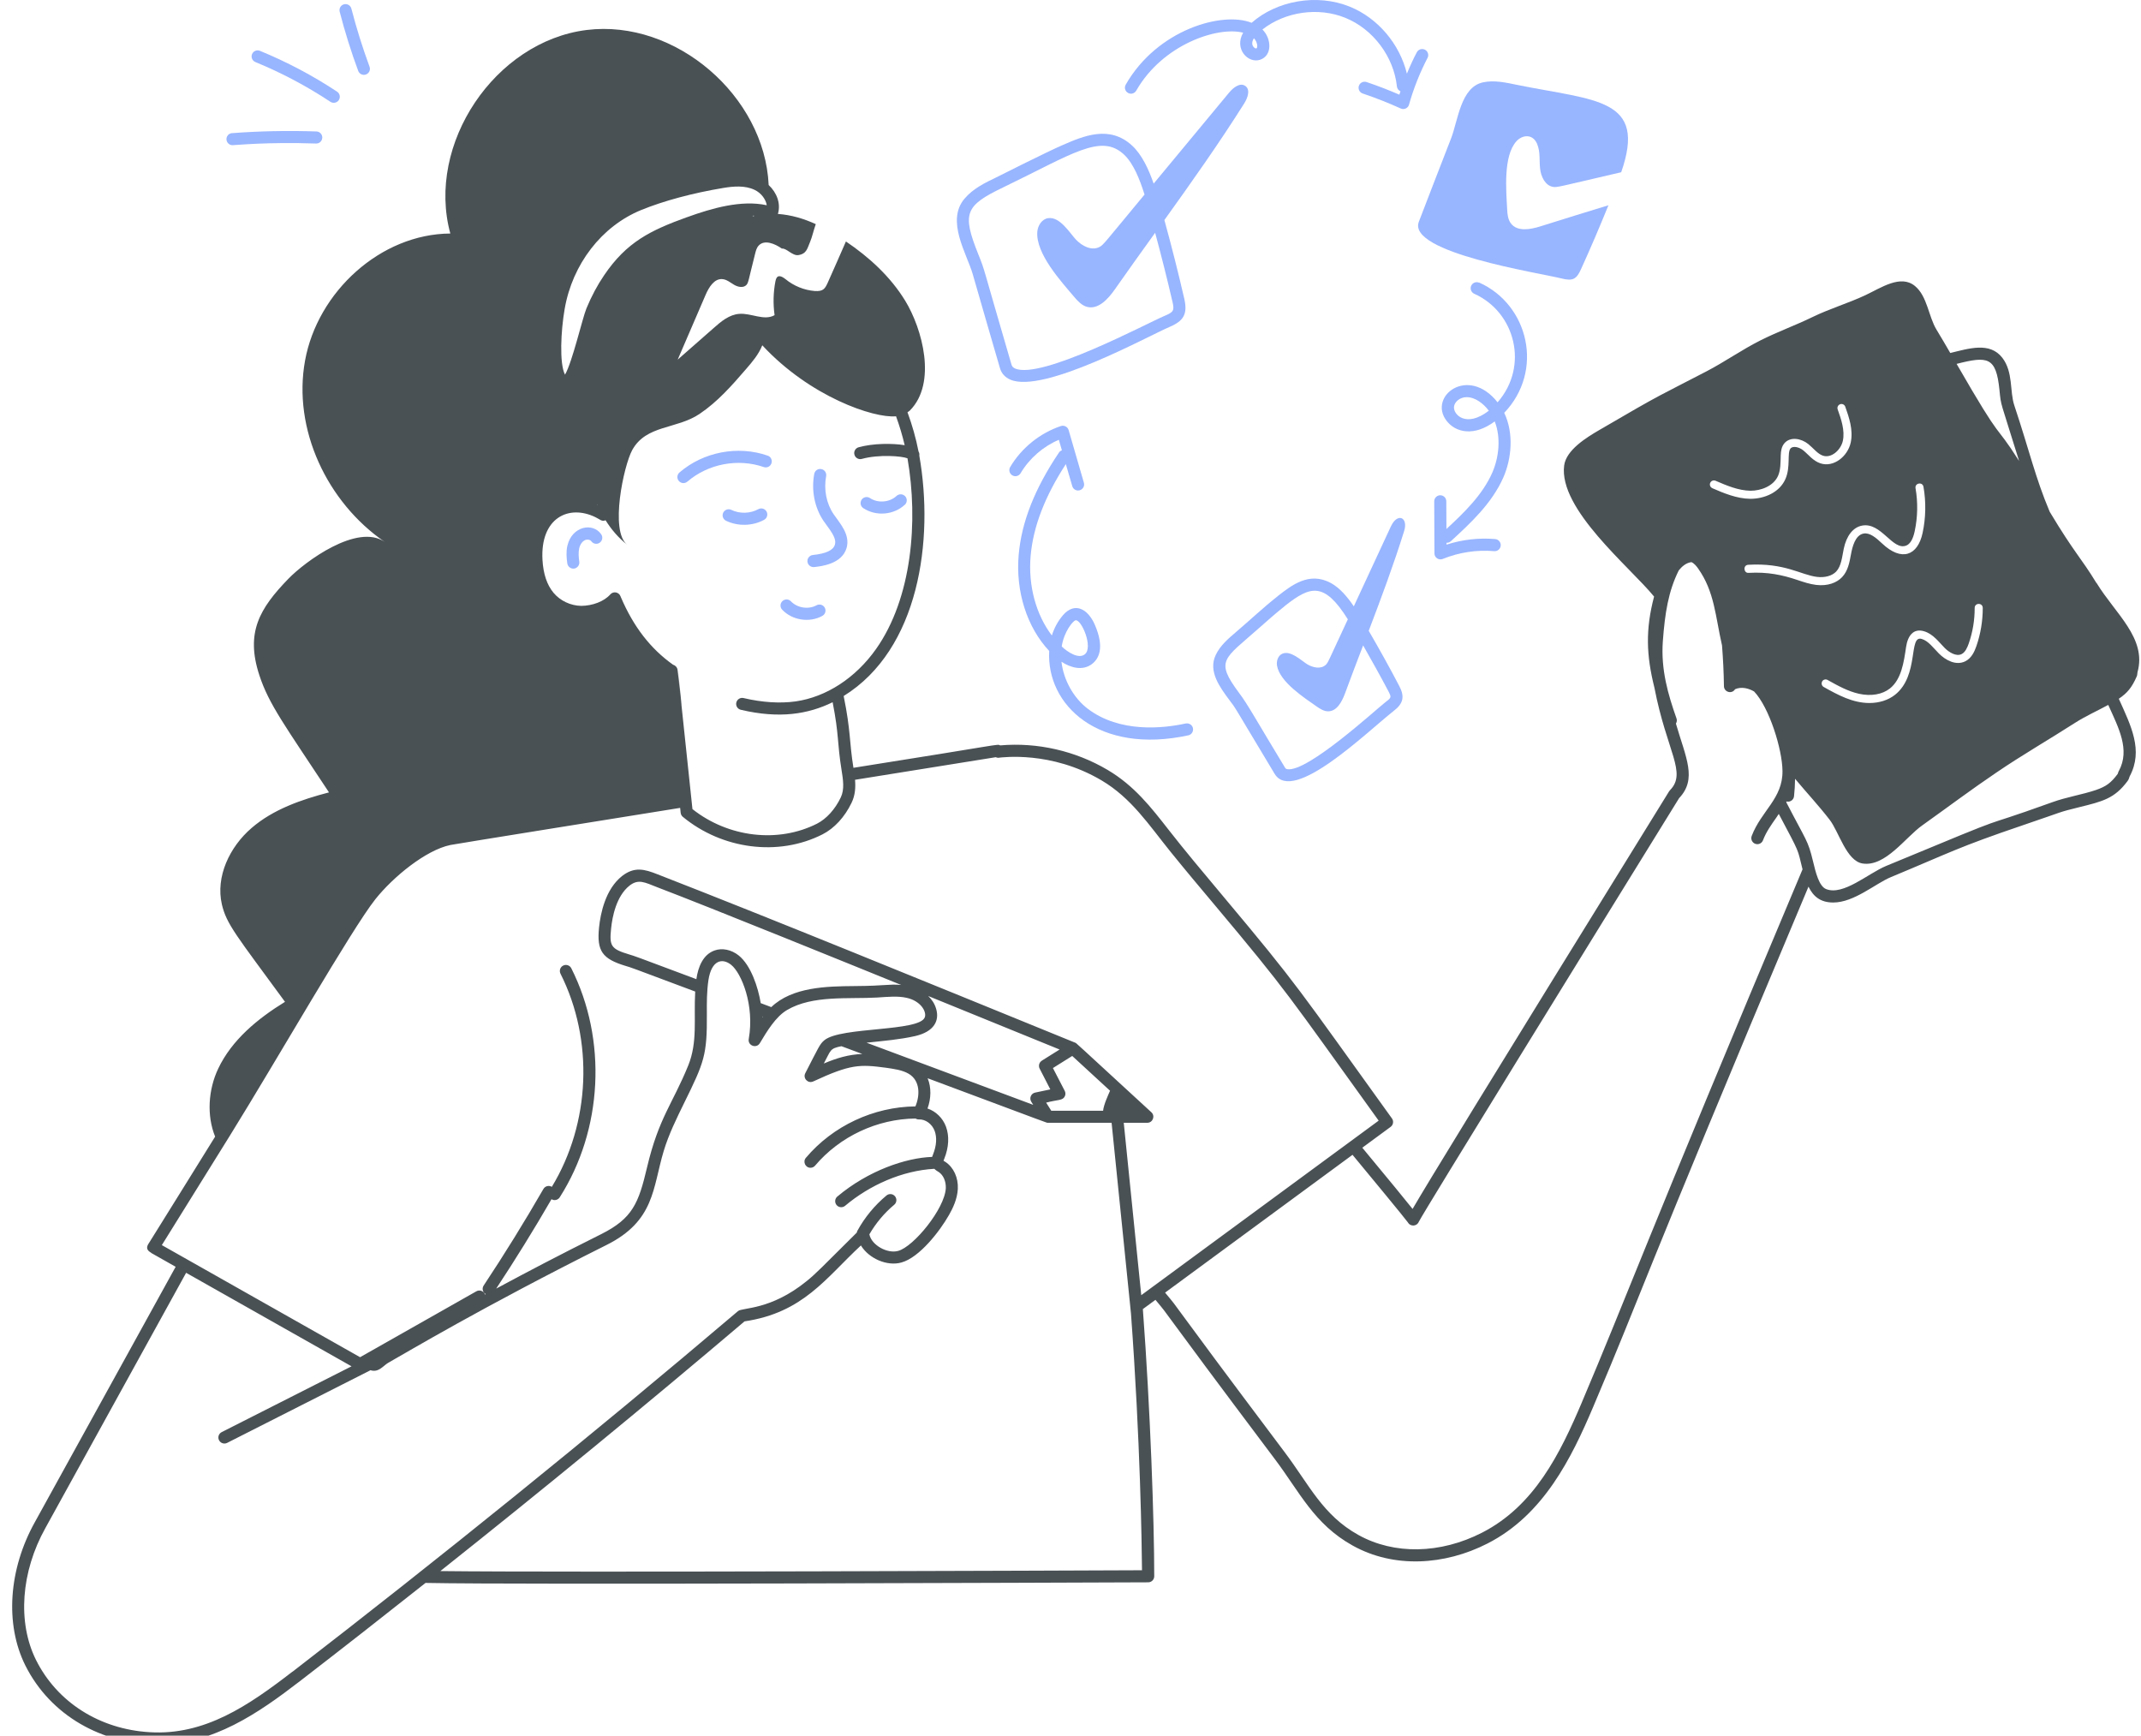 <?xml version="1.0" encoding="UTF-8"?> <svg xmlns="http://www.w3.org/2000/svg" width="169" height="137" viewBox="0 0 169 137" fill="none"><path d="M165.483 46.019C164.249 43.993 163.776 43.698 161.794 40.394C160.66 37.71 160.194 35.584 159.001 32.002C158.627 30.899 158.925 29.37 158.055 28.242C157.064 26.96 155.402 27.512 153.945 27.862C153.588 27.245 153.228 26.628 152.858 26.021C152.217 24.965 152.138 23.381 151.155 22.573C150.023 21.644 148.491 22.713 147.237 23.303C145.876 23.94 144.405 24.372 143.051 25.034C141.704 25.688 140.271 26.203 138.924 26.885C137.481 27.615 136.137 28.564 134.694 29.315C131.037 31.224 131.407 30.916 126.211 33.96C125.223 34.539 123.636 35.512 123.468 36.733C123.009 40.184 128.655 44.747 130.564 47.088C129.878 49.697 129.95 51.716 130.591 54.279C131.575 59.366 133.183 60.984 131.815 62.379C131.791 62.403 131.77 62.431 131.75 62.462C116.76 86.71 112.637 93.469 111.502 95.423C110.954 94.727 109.829 93.367 107.533 90.59L109.771 88.945C109.98 88.79 110.028 88.492 109.874 88.28C102.422 77.931 102.501 77.842 96.608 70.815C94.956 68.844 93.506 67.113 92.248 65.502C90.85 63.709 89.533 62.016 87.432 60.772C84.889 59.267 81.883 58.578 78.948 58.835C78.688 58.708 79.257 58.729 67.366 60.604C67.03 58.516 67.164 57.718 66.595 54.938C72.542 51.256 73.742 42.653 72.566 35.962C72.583 35.848 72.566 35.735 72.504 35.636C72.302 34.597 72.007 33.555 71.633 32.541C71.695 32.496 71.76 32.462 71.815 32.41C73.978 30.241 72.806 25.942 71.442 23.721C70.283 21.832 68.61 20.3 66.773 19.059C66.303 20.159 65.806 21.246 65.323 22.346C65.104 22.816 64.96 23.008 64.312 22.97C63.472 22.902 62.653 22.569 61.998 22.028C61.593 21.712 61.306 21.688 61.21 22.192C61.038 23.076 61.018 23.985 61.141 24.876C60.308 25.346 59.297 24.698 58.354 24.773C57.566 24.831 56.918 25.37 56.332 25.894C55.386 26.727 54.436 27.553 53.494 28.386C54.231 26.683 54.964 24.976 55.701 23.265C55.955 22.679 56.377 21.98 57.017 22.031C57.367 22.055 57.655 22.312 57.953 22.483C58.258 22.662 58.683 22.744 58.92 22.49C59.091 22.298 59.071 22.13 59.605 20.029C59.664 19.799 59.718 19.57 59.88 19.392C60.332 18.884 61.165 19.234 61.717 19.621C62.08 19.57 62.55 20.214 63.026 20.135C63.688 20.026 63.726 19.594 63.955 19.066C64.103 18.723 64.216 18.188 64.394 17.691C63.441 17.253 62.444 16.961 61.405 16.886C61.648 16.053 61.319 15.213 60.675 14.603C60.356 7.586 53.333 1.499 46.312 2.366C39.063 3.267 33.623 11.377 35.546 18.432C30.037 18.463 25.07 23.035 24.08 28.455C23.089 33.874 25.818 39.643 30.356 42.766C28.207 41.292 24.097 44.305 22.757 45.69C20.498 48.024 19.36 49.919 20.474 53.303C21.228 55.606 22.51 57.296 25.969 62.544C23.782 63.116 21.561 63.881 19.85 65.362C18.133 66.842 17.002 69.19 17.516 71.398C17.886 72.961 18.657 73.832 22.496 79.076C20.347 80.399 18.294 82.079 17.218 84.362C16.436 86.021 16.306 88.053 16.981 89.716C16.775 90.052 11.63 98.33 11.695 98.213C11.421 98.697 11.928 98.844 11.956 98.909L13.865 99.989L2.759 120.131C0.675 123.863 0.38 128.196 1.991 131.439C3.993 135.453 8.117 137.691 12.46 137.691C16.813 137.691 20.381 135.233 23.669 132.7C27.048 130.095 30.384 127.483 33.589 124.943C41.119 125.097 84.279 124.916 90.634 124.895C90.898 124.895 91.11 124.679 91.11 124.419C91.11 120.069 90.805 111.273 90.212 103.328L91.206 102.598C92.584 104.25 90.795 102.087 100.622 115.16C102.586 117.759 103.724 120.305 106.782 121.999C110.025 123.802 114.028 123.562 117.411 121.834C121.847 119.572 124.044 115.085 125.755 111.057C129.854 101.401 128.922 102.865 142.753 69.986C143.134 70.764 143.699 71.237 144.71 71.237C146.352 71.237 148.052 69.732 149.252 69.235C153.958 67.281 154.5 66.894 159.71 65.125C162.974 64.018 162.411 64.134 164.094 63.72C165.963 63.26 166.902 63.041 167.934 61.656C168.03 61.529 168.067 61.409 168.105 61.282C169.212 59.219 168.194 57.262 167.248 55.154C167.92 54.701 168.28 54.266 168.66 53.399C168.718 53.285 168.698 53.169 168.725 53.056C169.469 50.372 166.974 48.446 165.493 46.015L165.483 46.019ZM157.825 30.762C157.962 32.129 157.856 31.461 159.378 36.386C157.283 33.092 158.267 35.362 154.445 28.722C156.906 28.095 157.561 28.17 157.825 30.762ZM135.164 38.532C135.003 38.464 134.927 38.275 134.996 38.114C135.065 37.953 135.253 37.878 135.414 37.946C136.299 38.327 137.214 38.717 138.167 38.735C138.972 38.741 139.99 38.385 140.354 37.552C140.556 37.093 140.546 36.534 140.563 35.948C140.576 35.612 140.618 35.262 140.851 34.988C141.31 34.45 142.17 34.594 142.736 35.05C143.147 35.382 143.476 35.831 143.895 35.968C144.57 36.191 145.307 35.509 145.464 34.803C145.646 33.973 145.32 33.055 145.057 32.314C144.998 32.15 145.084 31.968 145.252 31.906C145.413 31.848 145.598 31.934 145.656 32.102C145.944 32.918 146.304 33.932 146.085 34.94C145.848 36.016 144.745 36.918 143.696 36.572C143.103 36.376 142.743 35.872 142.335 35.543C142.02 35.29 141.533 35.17 141.334 35.399C141.049 35.739 141.355 36.849 140.933 37.809C140.477 38.848 139.312 39.372 138.153 39.372C137.073 39.355 136.055 38.92 135.157 38.532H135.164ZM138.036 45.213C137.642 45.275 137.557 44.603 137.999 44.579C140.899 44.414 142.143 45.378 143.421 45.535C144.049 45.611 144.614 45.453 144.937 45.117C145.344 44.685 145.399 43.989 145.536 43.318C145.749 42.289 146.273 41.621 146.98 41.487C148.498 41.199 149.379 43.472 150.459 43.067C150.774 42.947 151.004 42.563 151.137 41.929C151.374 40.822 151.398 39.65 151.203 38.536C151.131 38.124 151.758 38.008 151.83 38.426C152.039 39.619 152.015 40.877 151.761 42.063C151.377 43.862 150.102 44.349 148.567 42.899C148.073 42.433 147.586 42.025 147.099 42.114C146.438 42.241 146.212 43.163 146.099 43.794C145.989 44.39 145.869 45.066 145.403 45.556C144.985 45.995 144.275 46.279 143.349 46.166C142.846 46.104 142.369 45.943 141.91 45.789C140.666 45.367 139.514 45.134 138.04 45.217L138.036 45.213ZM143.826 53.793C143.912 53.639 144.107 53.584 144.258 53.669C145.05 54.112 145.869 54.571 146.75 54.763C147.692 54.968 148.577 54.818 149.177 54.345C150.085 53.628 150.28 52.274 150.455 51.081C150.582 50.197 151.024 49.57 151.878 49.827C152.598 50.046 153.033 50.667 153.489 51.129C153.845 51.493 154.418 51.842 154.843 51.626C155.131 51.483 155.292 51.105 155.402 50.794C155.717 49.889 155.875 48.943 155.871 47.986C155.871 47.565 156.505 47.561 156.509 47.986C156.509 49.014 156.341 50.029 156.005 51.003C155.857 51.428 155.624 51.949 155.131 52.196C154.401 52.562 153.571 52.113 153.04 51.575C152.587 51.116 152.214 50.591 151.696 50.434C150.623 50.098 151.518 53.313 149.578 54.845C149.04 55.267 148.333 55.489 147.562 55.489C146.246 55.489 145.087 54.859 143.956 54.225C143.802 54.139 143.747 53.944 143.833 53.793H143.826ZM55.235 32.66C56.64 31.715 57.772 30.429 58.879 29.144C59.383 28.564 59.89 27.968 60.171 27.255C63.918 31.3 68.96 33.027 70.729 32.859C71.003 33.61 71.229 34.371 71.411 35.139C70.427 34.981 68.929 34.985 67.777 35.303C67.524 35.372 67.373 35.636 67.445 35.889C67.513 36.143 67.777 36.294 68.031 36.222C69.371 35.852 71.202 35.996 71.633 36.177C72.494 41.131 71.99 47.212 69.148 51.232C67.537 53.512 65.224 55.017 62.8 55.363C61.576 55.534 60.157 55.445 58.697 55.099C58.44 55.037 58.183 55.195 58.121 55.452C58.059 55.709 58.221 55.966 58.474 56.024C61.528 56.748 63.801 56.37 65.724 55.428C66.238 58.053 66.077 58.599 66.423 60.748C66.55 61.546 66.674 62.3 66.365 62.945C65.919 63.881 65.234 64.635 64.487 65.015C61.412 66.568 57.487 66.102 54.659 63.864C52.201 40.736 54.611 62.928 53.483 52.878C53.459 52.679 53.319 52.525 53.137 52.473C51.358 51.212 50.014 49.484 49.01 47.139C48.996 47.115 48.99 47.092 48.979 47.064C48.856 46.732 48.417 46.642 48.174 46.917C47.68 47.479 46.758 47.818 45.87 47.822C45.034 47.804 44.221 47.421 43.694 46.79C43.176 46.173 42.881 45.292 42.82 44.178C42.641 40.891 44.883 39.787 47.005 40.825C47.389 41.007 47.492 41.189 47.8 41.065C48.263 41.802 48.818 42.457 49.5 42.988C48.126 41.909 49.233 36.767 49.901 35.53C51.008 33.514 53.405 33.901 55.238 32.66H55.235ZM47.139 39.842C47.139 39.821 47.135 39.804 47.132 39.783C47.142 39.807 47.152 39.828 47.163 39.852C47.156 39.852 47.149 39.845 47.139 39.842ZM54.234 17.14C51.351 18.182 49.466 19.097 47.687 21.726C47.159 22.497 46.69 23.378 46.292 24.338C45.977 25.095 45.178 28.578 44.599 29.572C44.143 28.705 44.273 26.09 44.571 24.393C45.181 20.848 47.492 17.856 50.604 16.581C52.38 15.854 54.683 15.237 57.089 14.836C57.909 14.699 58.807 14.627 59.557 14.983C60.113 15.241 60.462 15.772 60.524 16.2C58.508 15.758 56.164 16.444 54.234 17.143V17.14ZM59.441 17.026C59.482 17.026 59.523 17.026 59.568 17.033C59.513 17.047 59.462 17.061 59.407 17.074L59.441 17.026ZM23.079 131.95C19.624 134.616 16.165 136.995 11.812 136.724C7.86 136.491 4.507 134.359 2.841 131.021C1.367 128.056 1.652 124.066 3.589 120.6L14.691 100.465L27.748 107.845L17.499 113.039C17.262 113.159 17.169 113.446 17.29 113.68C17.41 113.913 17.694 114.009 17.93 113.889L29.246 108.154C29.893 108.363 30.253 107.791 30.651 107.564C32.111 106.745 38 103.208 47.869 98.272C51.687 96.369 51.512 93.778 52.386 90.864C52.784 89.538 53.415 88.259 54.022 87.022C55.588 83.841 55.818 83.282 55.797 80.032C55.79 79.158 55.787 78.253 55.921 77.359C56.16 75.796 56.997 75.587 57.71 76.152C58.526 76.8 59.575 79.35 59.102 82.01C59.009 82.531 59.708 82.792 59.979 82.339C60.524 81.431 61.22 80.252 62.128 79.721C64.154 78.531 66.944 78.87 69.234 78.737C70.108 78.678 70.869 78.606 71.551 78.757C72.679 78.997 73.155 79.851 73.001 80.29C72.604 81.445 66.375 81.03 65.076 82.103C64.709 82.408 64.634 82.631 63.565 84.711C63.362 85.106 63.774 85.555 64.195 85.359C67.15 83.988 67.863 84.005 69.933 84.279C70.54 84.369 71.205 84.451 71.723 84.752C72.662 85.304 72.614 86.49 72.257 87.33C68.963 87.361 65.738 88.869 63.612 91.389C63.349 91.701 63.575 92.174 63.976 92.174C64.113 92.174 64.247 92.115 64.339 92.006C66.29 89.699 69.248 88.314 72.268 88.287C72.35 88.338 72.446 88.365 72.545 88.359C73.046 88.338 73.574 88.712 73.776 89.263C73.968 89.781 73.923 90.436 73.653 91.111C73.629 91.169 73.601 91.238 73.577 91.317C71.51 91.382 68.521 92.403 66.094 94.446C65.892 94.614 65.868 94.916 66.036 95.118C66.207 95.32 66.509 95.344 66.708 95.176C68.644 93.545 71.212 92.397 73.752 92.256C73.868 92.376 73.981 92.438 74.102 92.513C74.465 92.749 74.681 93.257 74.657 93.798C74.561 95.423 72.127 98.398 70.9 98.734C70.057 98.978 68.795 98.289 68.624 97.428C69.135 96.547 69.806 95.742 70.585 95.094C70.787 94.926 70.814 94.624 70.646 94.422C70.478 94.22 70.177 94.193 69.975 94.361C69.035 95.142 68.261 96.085 67.674 97.154C67.65 97.199 67.64 97.243 67.633 97.288C64.816 100.088 64.408 100.527 63.66 101.13C60.826 103.43 58.601 103.191 58.258 103.485C46.549 113.429 34.593 123.075 23.086 131.953L23.079 131.95ZM84.635 83.347L87.621 86.093C87.477 86.429 87.12 87.19 87.072 87.673H82.983L82.578 87.032C83.549 86.778 83.884 86.881 84.052 86.531C84.118 86.398 84.114 86.24 84.046 86.106L83.113 84.303L84.635 83.35V83.347ZM82.236 83.724C82.026 83.854 81.951 84.125 82.064 84.348L82.907 85.987L81.708 86.24C81.382 86.309 81.228 86.682 81.403 86.96L81.557 87.207C80.594 86.847 73.738 84.286 68.401 82.302C69.789 82.154 71.037 82.051 72.244 81.777C73.755 81.428 74.16 80.547 73.899 79.645C73.783 79.227 73.553 78.888 73.269 78.617C78.609 80.787 79.367 81.099 83.641 82.84L82.229 83.724H82.236ZM66.42 82.579C68.257 83.261 68 83.169 68.065 83.193C66.975 83.231 66.053 83.515 65.028 83.944C65.597 82.901 65.47 82.764 66.42 82.579ZM60.877 79.491L60.048 79.179C59.845 77.938 59.276 76.183 58.299 75.408C57.73 74.956 57.004 74.808 56.407 75.021C55.492 75.343 55.105 76.32 54.968 77.287C49.764 75.336 50.193 75.498 49.679 75.34C48.201 74.898 48.098 74.658 48.239 73.276C48.331 72.371 48.647 70.729 49.692 69.903C50.395 69.355 50.885 69.643 51.876 70.03C56.195 71.675 67.565 76.296 71.13 77.743C70.091 77.657 70.033 77.815 67.431 77.832C65.261 77.849 62.543 77.9 60.881 79.491H60.877ZM60.202 80.255C60.202 80.255 60.178 80.283 60.168 80.296C60.168 80.276 60.164 80.259 60.164 80.238L60.202 80.252V80.255ZM34.758 124.007C42.837 117.591 50.909 110.968 58.769 104.298C63.414 103.609 65.179 100.88 67.956 98.306C68.576 99.327 70.016 99.975 71.157 99.65C72.573 99.259 74.174 97.195 74.91 95.9C75.209 95.372 75.562 94.659 75.606 93.843C75.651 92.952 75.27 92.132 74.619 91.707C74.554 91.666 74.492 91.629 74.475 91.618C74.489 91.57 74.516 91.509 74.537 91.461C74.897 90.566 74.945 89.668 74.671 88.927C74.417 88.239 73.855 87.707 73.214 87.498C73.498 86.713 73.526 85.843 73.224 85.109C83.237 88.842 82.589 88.623 82.719 88.623H87.744L89.273 103.674C90.013 113.714 90.126 121.927 90.144 123.942C85.266 123.963 44.77 124.127 34.754 124.007H34.758ZM90.085 102.231L88.704 88.623H90.562C90.997 88.623 91.203 88.088 90.884 87.793C84.604 82.021 84.974 82.343 84.872 82.302C72.48 77.249 60.692 72.43 51.9 69.009C50.875 68.604 50.08 68.385 49.103 69.146C47.78 70.191 47.399 72.118 47.286 73.204C47.094 75.076 47.547 75.689 49.404 76.248C49.86 76.385 49.483 76.241 54.875 78.264C54.752 80.423 55.081 82.247 54.32 84.115C53.089 87.135 52.003 88.218 51.074 92.143C50.412 94.95 49.946 96.17 47.444 97.418C43.995 99.142 41.76 100.318 39.169 101.71C40.684 99.413 42.151 97.044 43.533 94.655C43.762 94.796 44.047 94.717 44.184 94.504C47.581 89.171 47.941 82.075 45.096 76.426C44.976 76.19 44.691 76.097 44.455 76.214C44.218 76.334 44.126 76.618 44.242 76.855C46.885 82.103 46.604 88.664 43.557 93.682C43.553 93.682 43.55 93.675 43.546 93.672C43.32 93.541 43.025 93.62 42.895 93.846C41.407 96.427 39.82 98.995 38.178 101.47C38.034 101.686 38.082 101.994 38.34 102.145C38.319 102.155 38.298 102.169 38.274 102.179C38.264 102.155 38.264 102.128 38.25 102.104C38.12 101.874 37.829 101.795 37.599 101.926L28.423 107.126C28.32 107.067 12.851 98.32 12.775 98.278C14.588 95.351 18.122 89.678 18.164 89.61C21.866 83.645 27.761 73.328 29.636 70.969C31.049 69.201 33.609 67.106 35.546 66.698C35.95 66.613 48.942 64.532 53.686 63.768C53.737 64.042 53.675 64.289 53.898 64.474C57 67.034 61.426 67.627 64.915 65.862C65.861 65.382 66.68 64.491 67.225 63.353C67.51 62.756 67.541 62.15 67.493 61.55L78.599 59.767C78.702 59.815 78.825 59.826 78.942 59.795C79.055 59.802 82.945 59.229 86.945 61.594C89.317 62.996 90.678 65.105 92.409 67.247C93.551 68.659 94.733 70.068 95.878 71.429C101.688 78.353 101.609 78.432 108.825 88.454L90.085 102.231ZM124.867 110.684C123.146 114.735 121.12 118.866 116.969 120.984C113.686 122.66 110.045 122.725 107.234 121.162C104.396 119.589 103.347 117.193 101.373 114.581C91.323 101.209 93.458 103.825 91.967 102.029L106.761 91.152C108.047 92.705 110.868 96.119 111.132 96.486C111.327 96.839 111.848 96.808 111.996 96.431C112.503 95.454 125.614 74.202 132.538 63.003C133.985 61.478 133.07 59.805 132.288 57.114C132.36 56.994 132.387 56.85 132.336 56.71C131.668 54.818 131.095 52.86 131.256 50.619C131.421 48.387 131.692 46.67 132.514 45.021C132.754 44.723 133.09 44.421 133.512 44.37C133.728 44.462 133.92 44.696 134.047 44.881C135.339 46.714 135.4 48.627 135.928 50.948C136.011 52.014 136.065 53.087 136.079 54.16C136.086 54.629 136.703 54.814 136.957 54.403C137.447 54.184 138.023 54.321 138.461 54.581C139.654 55.832 140.683 59.133 140.7 60.847C140.734 63.02 139.024 64.001 138.27 65.985C138.15 66.297 138.383 66.633 138.715 66.633C138.907 66.633 139.089 66.517 139.161 66.325C139.401 65.691 139.798 65.122 140.223 64.522C140.288 64.429 140.347 64.337 140.408 64.244C142.126 67.487 141.855 66.914 142.283 68.618C129.614 98.707 128.418 102.316 124.867 110.68V110.684ZM167.251 60.844C167.221 60.905 167.197 60.971 167.162 61.084C166.624 61.8 166.254 62.074 165.445 62.355C164.328 62.732 163.131 62.907 161.983 63.325C155.028 65.828 160.327 63.6 148.879 68.351C147.453 68.944 145.509 70.712 144.148 70.178C143.583 69.955 143.322 68.861 143.11 67.98C142.705 66.297 142.606 66.431 140.998 63.319C141.008 63.298 141.022 63.278 141.032 63.257C141.049 63.26 141.063 63.271 141.084 63.274C141.344 63.305 141.581 63.116 141.612 62.852C141.663 62.393 141.687 61.93 141.694 61.471C142.595 62.554 143.562 63.589 144.422 64.703C145.153 65.646 145.746 67.967 147.031 68.159C148.831 68.433 150.421 66.071 151.737 65.146C153.691 63.754 155.618 62.307 157.602 60.967C159.611 59.599 161.722 58.386 163.765 57.073C164.612 56.528 165.538 56.117 166.415 55.64C167.234 57.457 168.153 59.174 167.255 60.847L167.251 60.844Z" fill="#4A5155"></path><path d="M64.268 44.758C64.806 44.699 66.448 44.528 66.822 43.263C67.141 42.183 66.267 41.275 65.797 40.579C65.228 39.736 65.016 38.642 65.211 37.58C65.259 37.319 65.088 37.073 64.827 37.025C64.567 36.973 64.32 37.148 64.272 37.408C64.032 38.715 64.299 40.065 65.005 41.114C65.427 41.738 66.071 42.423 65.903 42.992C65.773 43.431 65.204 43.699 64.162 43.808C63.901 43.836 63.71 44.072 63.737 44.333C63.764 44.597 64.004 44.785 64.261 44.758H64.268Z" fill="#98B5FF"></path><path d="M54.261 38.014C55.89 36.609 58.255 36.16 60.288 36.866C60.538 36.952 60.809 36.822 60.894 36.571C60.98 36.321 60.85 36.05 60.599 35.965C58.251 35.145 55.519 35.666 53.634 37.294C53.435 37.466 53.411 37.768 53.586 37.966C53.758 38.165 54.059 38.189 54.258 38.014H54.261Z" fill="#98B5FF"></path><path d="M59.864 40.187C59.212 40.543 58.393 40.567 57.725 40.245C57.488 40.129 57.204 40.231 57.087 40.468C56.971 40.705 57.074 40.989 57.31 41.105C58.239 41.551 59.394 41.534 60.32 41.027C60.549 40.9 60.635 40.608 60.508 40.379C60.381 40.146 60.09 40.063 59.86 40.19L59.864 40.187Z" fill="#98B5FF"></path><path d="M71.425 39.842C71.617 39.66 71.627 39.359 71.446 39.167C71.264 38.975 70.966 38.965 70.77 39.143C70.219 39.66 69.296 39.732 68.673 39.314C68.453 39.167 68.159 39.225 68.011 39.444C67.864 39.664 67.922 39.959 68.141 40.106C69.149 40.778 70.555 40.648 71.422 39.839L71.425 39.842Z" fill="#98B5FF"></path><path d="M64.915 48.61C65.145 48.483 65.231 48.192 65.1 47.962C64.974 47.733 64.682 47.65 64.452 47.777C63.818 48.127 62.934 47.99 62.434 47.465C62.252 47.273 61.95 47.266 61.758 47.448C61.566 47.63 61.559 47.931 61.741 48.123C62.54 48.967 63.904 49.172 64.912 48.614L64.915 48.61Z" fill="#98B5FF"></path><path d="M44.787 43.071C44.677 43.551 44.718 44.028 44.78 44.47C44.818 44.734 45.061 44.912 45.318 44.878C45.579 44.84 45.761 44.6 45.726 44.34C45.678 43.986 45.644 43.616 45.719 43.284C45.788 42.982 45.956 42.742 46.165 42.639C46.343 42.554 46.583 42.591 46.672 42.718C46.823 42.934 47.118 42.989 47.337 42.838C47.553 42.687 47.608 42.392 47.457 42.173C46.789 41.21 45.144 41.536 44.791 43.068L44.787 43.071Z" fill="#98B5FF"></path><path d="M98.3 6.787C97.886 6.489 97.344 6.917 97.018 7.312C95.034 9.704 93.049 12.1 91.064 14.493C90.663 13.341 90.135 12.21 89.371 11.5C87.585 9.841 85.522 10.736 83.866 11.456C83.801 11.483 83.749 11.507 83.811 11.48C82.618 11.998 78.714 13.962 78.652 13.996C77.751 14.428 76.819 14.877 76.136 15.679C74.649 17.43 76.315 20.025 76.777 21.619C77.607 24.492 78.292 26.877 78.93 29.054C79.05 29.469 79.331 29.784 79.742 29.962C82.344 31.111 90.619 26.528 92.312 25.808C93.44 25.331 93.755 24.783 93.481 23.58C93.008 21.516 92.477 19.429 91.911 17.369C94.077 14.345 96.227 11.315 98.211 8.165C98.482 7.733 98.719 7.085 98.304 6.787H98.3ZM92.545 23.792C92.71 24.509 92.651 24.625 91.935 24.927C90.543 25.513 82.176 29.99 80.123 29.085C79.969 29.016 79.883 28.924 79.842 28.78C77.446 20.598 77.792 21.492 77.216 20.056C75.924 16.831 76.184 16.231 79.191 14.788C84.641 12.162 86.9 10.499 88.72 12.196C89.457 12.882 89.961 14.133 90.344 15.357C87.15 19.209 87.112 19.316 86.8 19.487C86.183 19.823 85.409 19.425 84.929 18.911C84.439 18.387 83.657 17.071 82.725 17.221C82.245 17.297 81.926 17.794 81.881 18.277C81.734 20.012 83.767 22.223 84.805 23.45C85.079 23.772 85.388 24.104 85.796 24.218C86.68 24.461 87.458 23.611 87.986 22.86C89.038 21.355 90.111 19.864 91.181 18.373C91.668 20.176 92.127 21.993 92.542 23.792H92.545Z" fill="#98B5FF"></path><path d="M121.344 11.394C121.591 11.987 121.498 12.659 121.567 13.303C121.632 13.941 121.975 14.657 122.602 14.753C122.931 14.797 122.938 14.767 127.97 13.594C130.016 7.733 125.982 7.962 119.76 6.701C118.862 6.516 117.94 6.307 117.052 6.502C115.304 6.883 115.092 9.491 114.547 10.91C114.166 11.867 112.346 16.597 111.996 17.505C111.061 19.946 121.543 21.543 123.229 21.972C124.169 22.219 124.453 22.016 124.799 21.242C125.557 19.583 126.273 17.896 126.962 16.203C125.176 16.751 123.387 17.296 121.608 17.862C120.806 18.116 119.778 18.308 119.267 17.639C119.03 17.327 118.986 16.919 118.969 16.532C118.893 15.068 118.64 12.326 119.699 11.15C120.161 10.636 121.001 10.53 121.347 11.39L121.344 11.394Z" fill="#98B5FF"></path><path d="M109.789 41.551C108.816 43.648 107.842 45.753 106.862 47.861C106.348 47.097 105.741 46.387 105.035 46.01C103.338 45.102 101.964 46.188 100.857 47.052V47.059C100.857 47.059 100.836 47.08 100.826 47.083C99.705 47.961 98.663 48.955 97.593 49.863C96.956 50.411 96.329 50.933 95.965 51.694C95.348 52.986 96.291 54.244 97.041 55.255C97.604 56.009 97.148 55.306 100.617 61.086C102.08 63.478 107.877 57.795 109.985 56.136C110.801 55.519 110.883 54.967 110.444 54.134C109.68 52.67 108.867 51.214 108.041 49.791C109.028 47.196 109.999 44.595 110.828 41.941C111.191 40.831 110.31 40.43 109.793 41.547L109.789 41.551ZM109.604 54.576C109.824 55.015 109.844 55.06 109.406 55.385C108.607 55.999 103.236 60.952 101.621 60.715C101.511 60.695 101.467 60.65 101.436 60.596C99.218 56.945 98.495 55.594 97.806 54.693C95.893 52.112 96.596 52.047 99.383 49.572C100.044 48.986 100.726 48.382 101.419 47.834V47.827L101.45 47.803C103.441 46.24 104.521 45.901 106.392 48.883C104.805 52.283 104.853 52.273 104.651 52.475C104.257 52.845 103.616 52.698 103.164 52.417C102.711 52.132 101.871 51.31 101.217 51.601C100.881 51.748 100.74 52.173 100.802 52.544C101.031 53.843 102.951 55.073 103.948 55.776C104.216 55.961 104.507 56.139 104.826 56.146C105.525 56.153 105.933 55.378 106.173 54.72C106.636 53.462 107.116 52.201 107.599 50.943C108.285 52.146 108.96 53.359 109.601 54.573L109.604 54.576Z" fill="#98B5FF"></path><path d="M111.219 8.265C111.579 6.986 112.073 5.745 112.683 4.569C112.806 4.336 112.714 4.048 112.48 3.925C112.244 3.805 111.959 3.894 111.836 4.127C111.548 4.676 111.288 5.241 111.054 5.817C110.492 3.486 108.772 1.43 106.55 0.528C103.942 -0.531 100.768 0.059 98.797 1.8C96.493 0.874 91.341 2.335 88.86 6.681C88.729 6.911 88.808 7.202 89.038 7.332C89.261 7.463 89.555 7.387 89.689 7.154C91.777 3.5 96.12 2.064 98.128 2.581C97.398 3.863 98.522 5.032 99.465 4.717C100.442 4.391 100.377 3.051 99.65 2.328C101.46 0.915 104.062 0.542 106.19 1.406C108.384 2.293 110.019 4.473 110.266 6.828C110.283 7 110.4 7.14 110.547 7.209C110.52 7.298 110.485 7.384 110.458 7.473C109.611 7.106 108.744 6.77 107.867 6.475C107.62 6.393 107.346 6.527 107.263 6.777C107.181 7.027 107.315 7.298 107.565 7.38C108.586 7.723 109.598 8.124 110.568 8.563C110.828 8.683 111.144 8.542 111.222 8.258L111.219 8.265ZM99.023 3.774C98.824 3.62 98.766 3.359 98.978 3.017C99.314 3.356 99.332 4.011 99.023 3.774Z" fill="#98B5FF"></path><path d="M116.759 22.316C116.519 22.206 116.238 22.316 116.128 22.556C116.022 22.796 116.128 23.077 116.368 23.187C119.607 24.637 120.707 28.897 118.212 31.756C115.888 28.815 112.704 31.28 114.184 33.213C114.911 34.163 116.382 34.464 117.986 33.261C118.497 34.557 118.311 36.127 117.794 37.306C117.023 39.064 115.545 40.49 114.174 41.752L114.164 39.568C114.164 39.304 113.948 39.092 113.687 39.092C113.423 39.092 113.211 39.308 113.211 39.572L113.228 43.678C113.228 44.011 113.564 44.247 113.886 44.117C115.165 43.599 116.567 43.383 117.941 43.503C118.205 43.527 118.435 43.332 118.459 43.068C118.483 42.807 118.287 42.574 118.024 42.55C116.735 42.437 115.415 42.591 114.181 42.989V42.838C114.181 42.838 114.195 42.842 114.205 42.842C114.322 42.842 114.435 42.8 114.527 42.715C116.042 41.323 117.763 39.746 118.671 37.676C119.316 36.205 119.508 34.2 118.737 32.586C121.897 29.274 120.677 24.057 116.759 22.302V22.316ZM114.774 32.082C114.825 31.718 115.237 31.348 115.771 31.348C116.454 31.348 117.112 31.869 117.52 32.418C115.724 33.806 114.685 32.716 114.774 32.082Z" fill="#98B5FF"></path><path d="M93.799 58.042C94.056 57.987 94.22 57.734 94.165 57.473C94.111 57.216 93.857 57.059 93.597 57.106C91.793 57.497 88.393 57.864 85.86 55.941C84.743 55.091 83.951 53.675 83.786 52.232C84.513 52.709 85.459 52.973 86.196 52.41C86.731 52.002 87.207 51.139 86.426 49.325C85.874 48.047 84.828 47.495 83.913 48.551C83.512 49.017 83.214 49.565 83.029 50.162C81.778 48.513 81.147 46.223 81.353 43.879C81.555 41.572 82.47 39.196 84.132 36.632L84.64 38.374C84.701 38.583 84.89 38.716 85.099 38.716C85.414 38.716 85.647 38.411 85.558 38.106L84.352 33.948C84.276 33.688 83.995 33.541 83.742 33.63C82.086 34.181 80.626 35.364 79.738 36.865C79.604 37.092 79.68 37.383 79.906 37.52C80.132 37.657 80.427 37.578 80.561 37.352C81.25 36.187 82.333 35.244 83.581 34.713L83.82 35.542C83.731 35.577 83.649 35.628 83.594 35.714C81.675 38.566 80.633 41.208 80.41 43.796C80.156 46.693 81.071 49.521 82.82 51.382C82.58 55.646 86.703 59.578 93.809 58.039L93.799 58.042ZM84.89 48.962C85.349 48.842 86.333 51.115 85.62 51.653C85.123 52.033 84.273 51.468 83.807 51.029C83.989 49.84 84.695 49.017 84.89 48.962Z" fill="#98B5FF"></path><path d="M26.744 7.899C26.887 7.679 26.829 7.384 26.61 7.237C24.694 5.969 22.644 4.886 20.519 4.012C20.275 3.909 19.998 4.029 19.895 4.272C19.796 4.515 19.912 4.793 20.155 4.896C22.226 5.746 24.217 6.802 26.082 8.036C26.301 8.18 26.596 8.121 26.744 7.902V7.899Z" fill="#98B5FF"></path><path d="M28.889 5.878C29.136 5.786 29.263 5.512 29.17 5.265C28.618 3.767 28.135 2.224 27.737 0.682C27.672 0.428 27.408 0.274 27.155 0.339C26.901 0.404 26.747 0.665 26.812 0.922C27.22 2.499 27.71 4.072 28.276 5.597C28.368 5.844 28.642 5.971 28.889 5.878Z" fill="#98B5FF"></path><path d="M18.315 10.506C18.051 10.527 17.856 10.757 17.877 11.017C17.897 11.267 18.103 11.459 18.353 11.459C18.603 11.459 21.092 11.195 24.945 11.329C25.215 11.336 25.428 11.134 25.438 10.87C25.448 10.606 25.243 10.386 24.979 10.376C22.761 10.301 20.519 10.342 18.319 10.51L18.315 10.506Z" fill="#98B5FF"></path></svg> 
